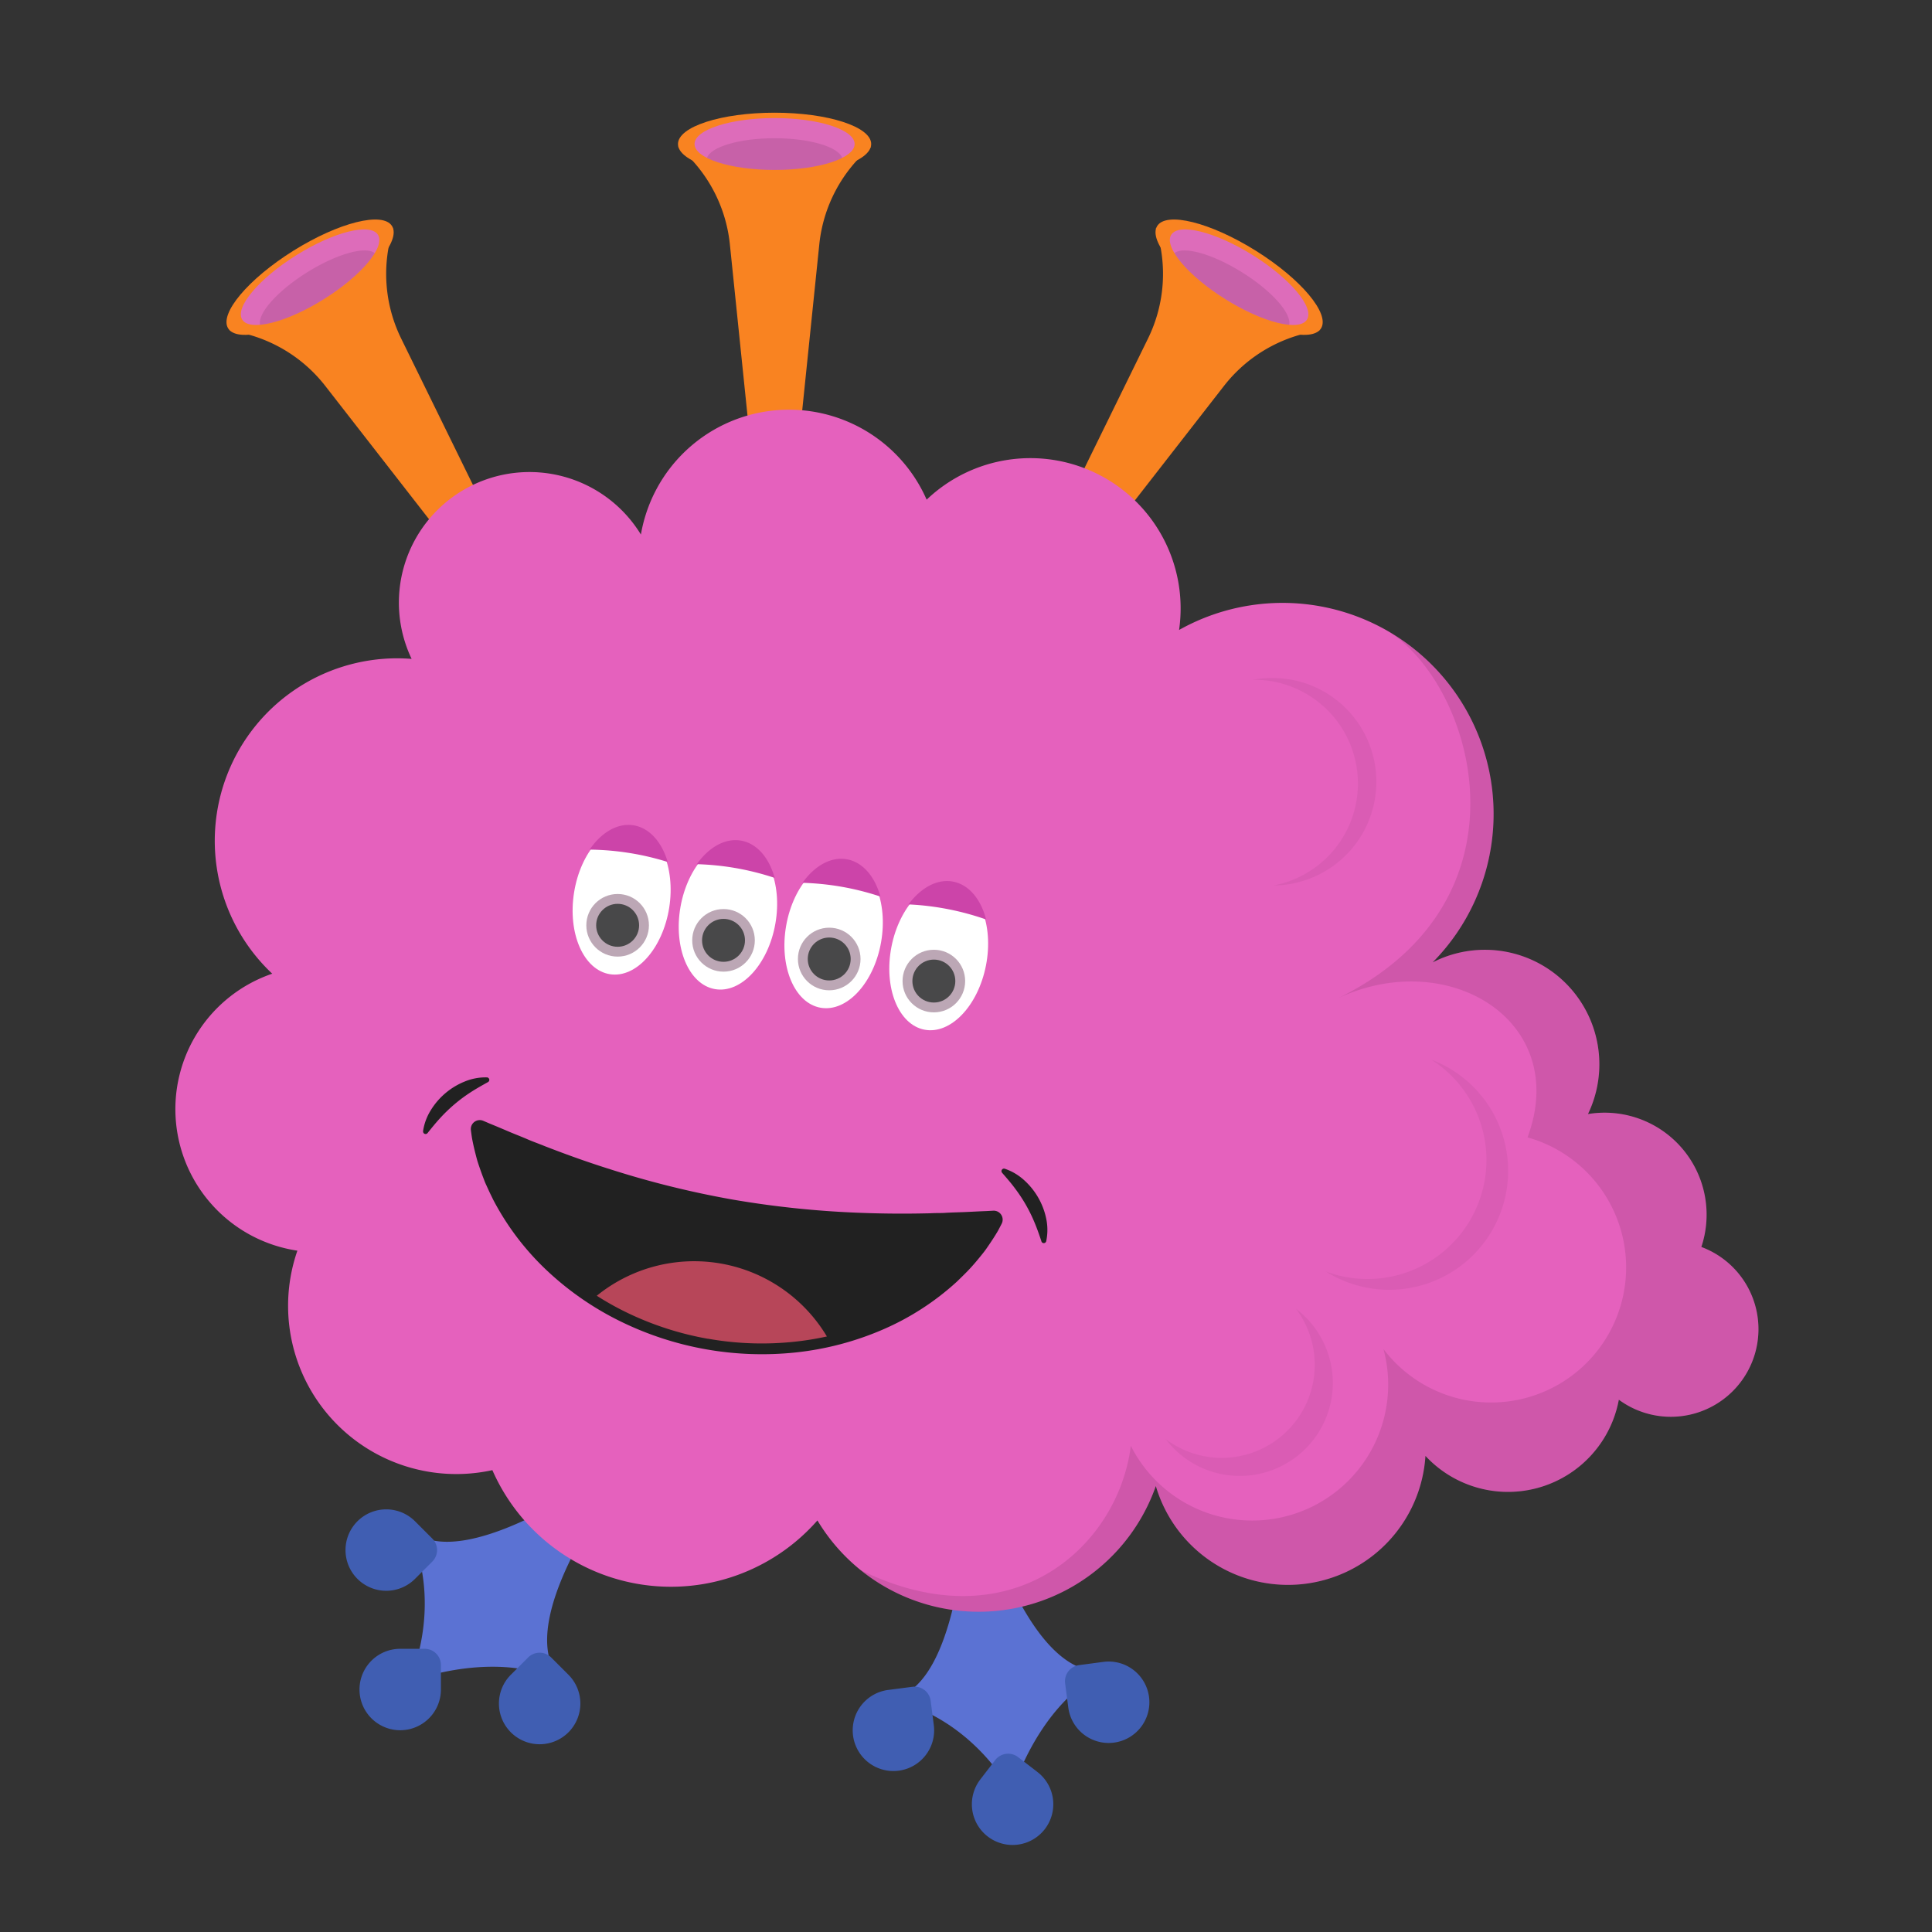<svg xmlns="http://www.w3.org/2000/svg" viewBox="0 0 1080 1080"><rect x="0" y="0" width="1080" height="1080" fill="#333333" stroke="none"/><defs><style>.cls-1{fill:#5b72d3;fill-rule:evenodd;}.cls-2{fill:#405eb2;}.cls-3{fill:#f98321;}.cls-4{fill:#dd6cba;}.cls-5{opacity:0.1;}.cls-6{fill:#e561bd;}.cls-7{opacity:0.05;}.cls-8{fill:#fff;}.cls-9{fill:#bca7b5;}.cls-10{fill:#484849;}.cls-11{fill:#cc44a9;}.cls-12{fill:#212121;}.cls-13{fill:#b74659;}</style></defs><g id="MONSTER-strategy"><path class="cls-1" d="M233.38,926.29c3.49-12.76,6.63-33,.9-55.48a7.76,7.76,0,0,1,8.9-9.47c22.36,3.69,55.7-12.81,81.05-28.3,7-4.26,15,3.86,10.56,10.76-15.94,25-32.74,58.13-28.19,81.17a7.74,7.74,0,0,1-9.26,9.12c-20.44-4.71-41.31-1.49-54.65,1.79A7.74,7.74,0,0,1,233.38,926.29Z"/><path class="cls-2" d="M232,850.41l9.65,9.65a9.1,9.1,0,0,1,0,12.88L232,882.59a22.76,22.76,0,1,1,0-32.18Z"/><path class="cls-2" d="M285.57,936.19l9.66-9.66a9.11,9.11,0,0,1,12.87,0l9.66,9.66a22.76,22.76,0,1,1-32.19,0Z"/><path class="cls-2" d="M223.72,921.69h13.66a9.1,9.1,0,0,1,9.1,9.1v13.66a22.76,22.76,0,1,1-22.76-22.76Z"/><path class="cls-1" d="M557.5,989.86c-8-10.55-22.12-25.39-43.42-34.55A7.76,7.76,0,0,1,512,942.48c16.55-15.47,23.82-52,27-81.49.88-8.14,12.18-9.5,15-1.81,10.1,27.89,26.09,61.4,47.13,71.85a7.73,7.73,0,0,1,1.58,12.9c-16.19,13.32-26.38,31.82-31.91,44.4A7.74,7.74,0,0,1,557.5,989.86Z"/><path class="cls-2" d="M496.51,944.69l13.54-1.76a9.09,9.09,0,0,1,10.2,7.85L522,964.32a22.76,22.76,0,1,1-25.51-19.63Z"/><path class="cls-2" d="M597.18,954.53,595.41,941a9.11,9.11,0,0,1,7.85-10.2L616.8,929a22.76,22.76,0,1,1-19.62,25.51Z"/><path class="cls-2" d="M548,994.71l8.33-10.82a9.11,9.11,0,0,1,12.77-1.67l10.82,8.33A22.76,22.76,0,1,1,548,994.71Z"/><g id="pipe"><path class="cls-3" d="M379,82h0a82.11,82.11,0,0,1,29,54.56L420.5,258h25L458,136.56A82.11,82.11,0,0,1,487,82H379Z"/><ellipse class="cls-3" cx="433" cy="80.5" rx="54" ry="17.5"/><ellipse class="cls-4" cx="433" cy="80.5" rx="44.74" ry="14.5"/><path class="cls-5" d="M433,95c15.91,0,29.86-2.69,37.8-6.74-2.11-6.16-18.23-11-37.8-11s-35.69,4.8-37.8,11C403.14,92.31,417.09,95,433,95Z"/></g><g id="pipe-2" data-name="pipe"><path class="cls-3" d="M646.07,127.61h0a82.07,82.07,0,0,1-4.33,61.64L588,298.86l21.2,13.25,75-96.36a82.15,82.15,0,0,1,53.5-30.91h0Z"/><ellipse class="cls-3" cx="692.66" cy="154.96" rx="17.5" ry="54" transform="translate(194.2 660.25) rotate(-58)"/><ellipse class="cls-4" cx="692.66" cy="154.96" rx="14.5" ry="44.74" transform="translate(194.2 660.25) rotate(-58)"/><path class="cls-5" d="M685,167.25c13.49,8.43,26.75,13.54,35.62,14.31,1.48-6.34-9.65-18.94-26.25-29.31s-32.8-14.85-37.85-10.75C661.08,149.15,671.49,158.82,685,167.25Z"/></g><g id="pipe-3" data-name="pipe"><path class="cls-3" d="M128.34,184.84h0a82.15,82.15,0,0,1,53.5,30.91l75,96.36L278,298.86,224.26,189.25a82.07,82.07,0,0,1-4.33-61.64h0Z"/><ellipse class="cls-3" cx="173.34" cy="154.96" rx="54" ry="17.5" transform="translate(-55.78 115.4) rotate(-32)"/><ellipse class="cls-4" cx="173.34" cy="154.96" rx="44.74" ry="14.5" transform="translate(-55.78 115.4) rotate(-32)"/><path class="cls-5" d="M181,167.25c13.49-8.43,23.9-18.1,28.48-25.75-5.05-4.1-21.26.37-37.85,10.75s-27.73,23-26.25,29.31C154.27,180.79,167.53,175.68,181,167.25Z"/></g><path id="body-2" data-name="body" class="cls-6" d="M951.06,697.06a57,57,0,0,0-63.38-74.29A64,64,0,0,0,800.83,538,118,118,0,0,0,659.11,352.16,84,84,0,0,0,518,279.32a84,84,0,0,0-159.73,19.49,73,73,0,0,0-128.17,69.51q-4-.31-8.05-.32a102,102,0,0,0-69.87,176.3,80,80,0,0,0,14.06,154.83,94.05,94.05,0,0,0,109,122.69,109,109,0,0,0,181.71,28.11A105,105,0,0,0,646.12,830.7a77,77,0,0,0,150.71-16.85,63,63,0,0,0,108.11-31.4,49,49,0,1,0,46.12-85.39Z"/><path class="cls-5" d="M951.06,697.06a57,57,0,0,0-63.38-74.29A64,64,0,0,0,800.83,538,118,118,0,0,0,775,352.21C824,382,860,503,748,558c62-29,130,13,105.9,77.81a75.5,75.5,0,1,1-80.54,118.32,76,76,0,0,1-141.22,54.08C625,865,565,919,480.88,877.56A105,105,0,0,0,646.12,830.7a77,77,0,0,0,150.71-16.85,63,63,0,0,0,108.11-31.4,49,49,0,1,0,46.12-85.39Z"/><path class="cls-7" d="M800,592.3a66.49,66.49,0,0,1-59,118.4,66.49,66.49,0,1,0,59-118.4Z"/><path class="cls-7" d="M724.42,731.58a52,52,0,0,1-72.84,72.84,52,52,0,1,0,72.84-72.84Z"/><path class="cls-7" d="M711,379a58.24,58.24,0,0,0-10.8,1l.8,0a58,58,0,0,1,10.8,115,58,58,0,0,0-.8-116Z"/><g id="eye"><ellipse class="cls-8" cx="524.74" cy="534.47" rx="41.89" ry="26.93" transform="translate(-100.03 947.59) rotate(-79)"/><circle class="cls-9" cx="522.03" cy="548.42" r="17.5"/><circle class="cls-10" cx="522.03" cy="548.42" r="12"/><path class="cls-11" d="M529.85,508.21A152.14,152.14,0,0,1,551.23,514c-2.91-11.33-9.57-19.44-18.4-21.16s-18,3.32-25,12.73A151.44,151.44,0,0,1,529.85,508.21Z"/></g><g id="eye-2" data-name="eye"><ellipse class="cls-8" cx="466.01" cy="522.08" rx="41.89" ry="26.93" transform="translate(-129.07 890.35) rotate(-80)"/><circle class="cls-9" cx="463.54" cy="536.08" r="17.5"/><circle class="cls-10" cx="463.54" cy="536.08" r="12"/><path class="cls-11" d="M470.65,495.74a150.86,150.86,0,0,1,21.49,5.44c-3.12-11.28-9.92-19.28-18.77-20.84s-18,3.63-24.77,13.16A152.61,152.61,0,0,1,470.65,495.74Z"/></g><g id="eye-3" data-name="eye"><ellipse class="cls-8" cx="406.92" cy="511.66" rx="41.89" ry="26.93" transform="translate(-167.63 823.55) rotate(-80)"/><circle class="cls-9" cx="404.45" cy="525.66" r="17.5"/><circle class="cls-10" cx="404.45" cy="525.66" r="12"/><path class="cls-11" d="M411.56,485.32a150.86,150.86,0,0,1,21.49,5.44c-3.12-11.28-9.92-19.28-18.77-20.84s-18,3.63-24.77,13.16A152.61,152.61,0,0,1,411.56,485.32Z"/></g><g id="eye-4" data-name="eye"><ellipse class="cls-8" cx="347.49" cy="503.22" rx="41.89" ry="26.93" transform="translate(-203.89 767.7) rotate(-81)"/><circle class="cls-9" cx="345.26" cy="517.25" r="17.5"/><circle class="cls-10" cx="345.26" cy="517.25" r="12"/><path class="cls-11" d="M351.67,476.8a150.67,150.67,0,0,1,21.58,5.06c-3.31-11.23-10.25-19.1-19.13-20.51s-17.92,3.94-24.53,13.59A151,151,0,0,1,351.67,476.8Z"/></g><path class="cls-12" d="M263.23,631.76a5,5,0,0,1,6.94-5.21l3.75,1.61c3.67,1.49,7.22,3,10.62,4.45s6.92,2.77,10.17,4.19,6.65,2.59,9.81,3.9c12.87,5,25,9.3,36.82,13a523.9,523.9,0,0,0,68,16.83A537,537,0,0,0,479,677.9c12.34.51,25.22.68,39,.37,1.72,0,3.45-.14,5.22-.16s3.57,0,5.34-.13c3.55-.22,7.25-.28,11-.44s7.55-.39,11.52-.53l4.13-.22a5,5,0,0,1,4.73,7.28c-.65,1.28-1.32,2.55-2,3.83-2.06,3.55-4.34,6.93-6.7,10.33-1.19,1.68-2.48,3.23-3.77,4.82s-2.62,3.15-4,4.7c-2.72,3.07-5.66,5.87-8.62,8.75a148.41,148.41,0,0,1-41.44,26.77A167.27,167.27,0,0,1,445.07,756a179.67,179.67,0,0,1-98.45-17.45A167.52,167.52,0,0,1,305.49,710a149,149,0,0,1-29.77-39.31c-.9-1.86-1.82-3.67-2.66-5.54l-1.27-2.78a28.51,28.51,0,0,1-1.18-2.83c-.74-1.91-1.46-3.83-2.13-5.76s-1.34-3.83-1.9-5.81c-1.06-4-2.05-8-2.77-12C263.61,634.58,263.41,633.17,263.23,631.76Z"/><path class="cls-12" d="M236.49,632.35a30.55,30.55,0,0,1,4.32-11.73,39.66,39.66,0,0,1,19.07-16.08,30.59,30.59,0,0,1,12.29-2.28,1.4,1.4,0,0,1,.63,2.63h0c-3.47,1.93-6.71,3.74-9.8,5.76a86.86,86.86,0,0,0-8.77,6.5,89.06,89.06,0,0,0-7.89,7.55c-2.51,2.7-4.85,5.59-7.33,8.68v0a1.4,1.4,0,0,1-2.49-1.06Z"/><path class="cls-12" d="M582.17,693.91c-1.27-3.76-2.48-7.28-3.92-10.67a85.89,85.89,0,0,0-10.85-18.9c-2.2-3-4.64-5.77-7.23-8.76l0,0a1.41,1.41,0,0,1,1.49-2.26,30.68,30.68,0,0,1,10.78,6.35,39.79,39.79,0,0,1,12.41,21.62,30.66,30.66,0,0,1,0,12.51,1.4,1.4,0,0,1-2.7.15Z"/><path class="cls-13" d="M395.65,748.37a172.8,172.8,0,0,1-46.37-15.19,162,162,0,0,1-15.68-8.85,86.47,86.47,0,0,1,128.64,22.76A161.44,161.44,0,0,1,444.42,750a172,172,0,0,1-48.55-1.63Z"/></g></svg>